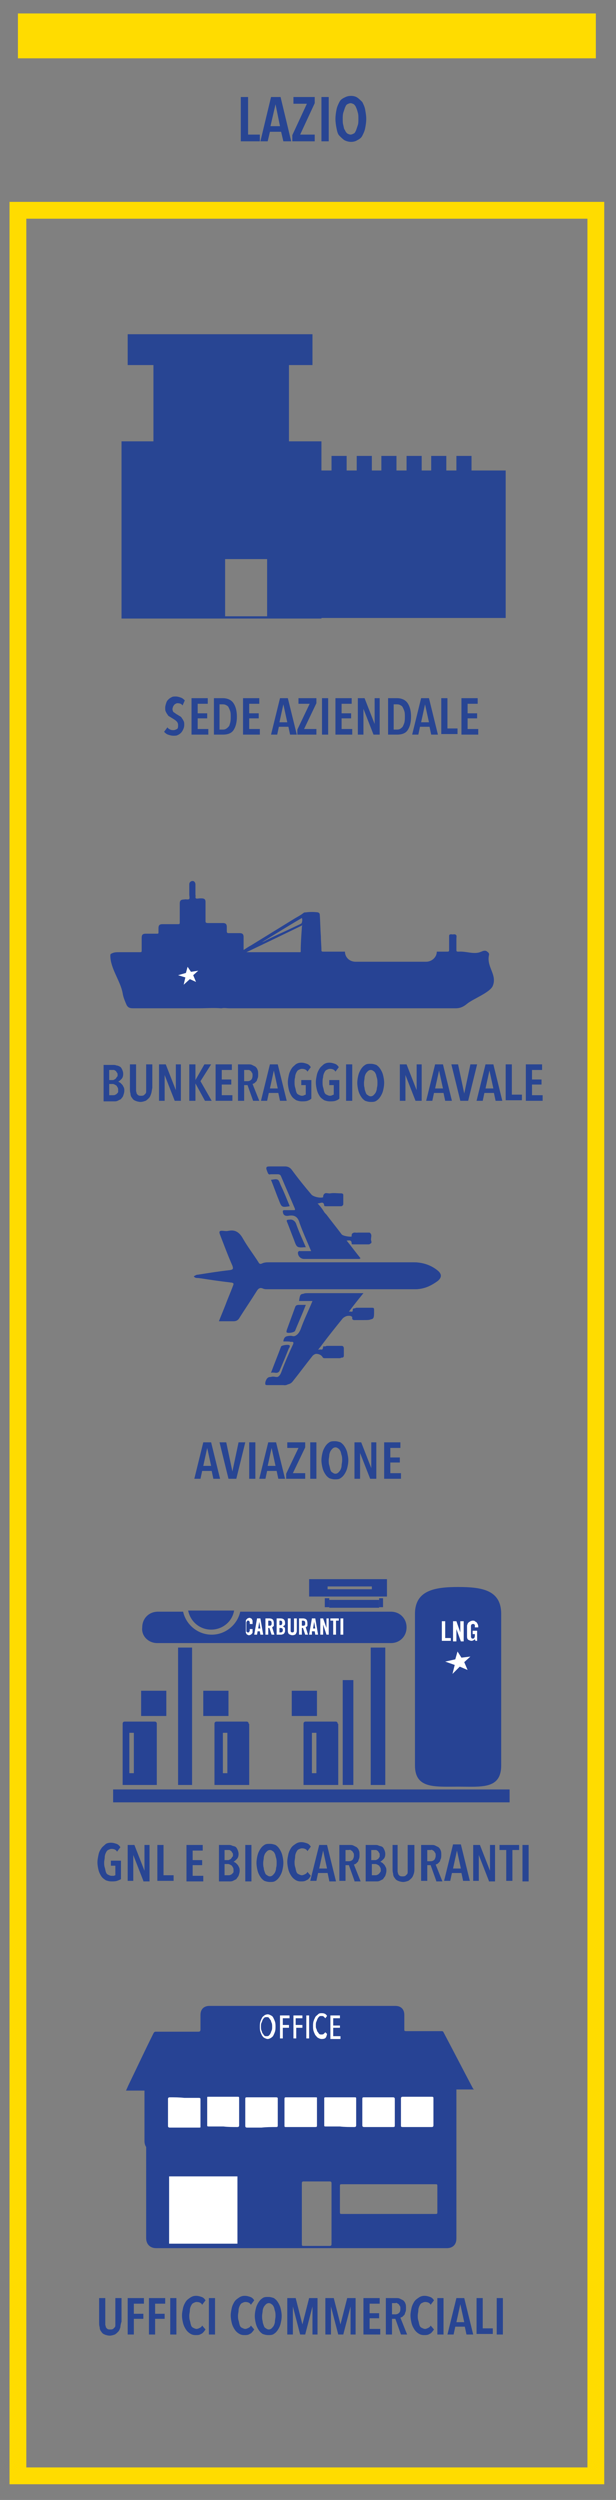 <?xml version="1.0" encoding="utf-8"?>
<!-- Generator: Adobe Illustrator 23.0.4, SVG Export Plug-In . SVG Version: 6.00 Build 0)  -->
<svg version="1.1" id="Livello_1" xmlns="http://www.w3.org/2000/svg" xmlns:xlink="http://www.w3.org/1999/xlink" x="0px" y="0px"
	 viewBox="0 0 110 445.8" style="enable-background:new 0 0 110 445.8;" xml:space="preserve">
<rect x="0" y="0" width="110" height="445.8" fill="#808080" stroke="none"/>
<style type="text/css">
	.st0{fill:none;stroke:#FFDC00;stroke-width:3;stroke-miterlimit:10;}
	.st1{fill:#FFDC00;}
	.st2{fill:#284593;}
	.st3{fill:#274394;}
	.st4{fill:#FFFFFF;}
</style>
<g>
	<rect x="3.2" y="37.5" class="st0" width="103.2" height="404"/>
	<rect x="3.2" y="2.4" class="st1" width="103.2" height="8"/>
	<g>
		<g>
			<path class="st2" d="M43,25.2v-7.9h1.3V24h2.1v1.2H43z"/>
			<path class="st2" d="M50.6,25.2l-0.4-1.7h-2l-0.4,1.7h-1.3l1.9-7.9h1.7l1.9,7.9H50.6z M49.2,18.6L49.2,18.6l-0.9,3.9H50
				L49.2,18.6z"/>
			<path class="st2" d="M52.2,25.2v-1.1l2.6-5.6h-2.4v-1.2h3.8v1.1L53.6,24h2.6v1.2H52.2z"/>
			<path class="st2" d="M57.4,25.2v-7.9h1.3v7.9H57.4z"/>
			<path class="st2" d="M65.4,21.2c0,0.6-0.1,1.2-0.2,1.7c-0.1,0.5-0.3,0.9-0.5,1.3s-0.5,0.6-0.9,0.8c-0.3,0.2-0.7,0.3-1.1,0.3
				c-0.4,0-0.8-0.1-1.2-0.3c-0.3-0.2-0.6-0.5-0.9-0.8s-0.4-0.8-0.5-1.3c-0.1-0.5-0.2-1.1-0.2-1.7c0-0.6,0.1-1.2,0.2-1.7
				c0.1-0.5,0.3-0.9,0.5-1.3c0.2-0.4,0.5-0.6,0.9-0.8s0.7-0.3,1.2-0.3c0.4,0,0.8,0.1,1.1,0.3s0.6,0.5,0.9,0.8
				c0.2,0.4,0.4,0.8,0.5,1.3C65.3,20.1,65.4,20.6,65.4,21.2z M64,21.2c0-0.4,0-0.8-0.1-1.1c-0.1-0.4-0.2-0.7-0.3-0.9
				c-0.1-0.3-0.3-0.5-0.4-0.6c-0.2-0.1-0.4-0.2-0.6-0.2c-0.2,0-0.4,0.1-0.6,0.2c-0.2,0.1-0.3,0.4-0.4,0.6c-0.1,0.3-0.2,0.6-0.3,0.9
				c-0.1,0.4-0.1,0.7-0.1,1.1s0,0.8,0.1,1.1c0.1,0.4,0.1,0.7,0.3,0.9c0.1,0.3,0.3,0.5,0.4,0.6c0.2,0.1,0.4,0.2,0.6,0.2
				s0.4-0.1,0.6-0.2c0.2-0.1,0.3-0.4,0.4-0.6c0.1-0.3,0.2-0.6,0.3-0.9C64,22,64,21.6,64,21.2z"/>
		</g>
	</g>
	<g>
		<g>
			<path class="st2" d="M38.1,263.7l-0.3-1.4h-1.7l-0.3,1.4h-1.1l1.6-6.5h1.4l1.6,6.5H38.1z M37,258.2L37,258.2l-0.7,3.2h1.4
				L37,258.2z"/>
			<path class="st2" d="M42.2,263.7h-1.4l-1.6-6.5h1.2l1.1,5.2h0l1.1-5.2h1.2L42.2,263.7z"/>
			<path class="st2" d="M44.5,263.7v-6.5h1.1v6.5H44.5z"/>
			<path class="st2" d="M49.7,263.7l-0.3-1.4h-1.7l-0.3,1.4h-1.1l1.6-6.5h1.4l1.6,6.5H49.7z M48.5,258.2L48.5,258.2l-0.7,3.2h1.4
				L48.5,258.2z"/>
			<path class="st2" d="M51.1,263.7v-0.9l2.2-4.6h-2v-1h3.2v0.9l-2.2,4.6h2.2v1H51.1z"/>
			<path class="st2" d="M55.4,263.7v-6.5h1.1v6.5H55.4z"/>
			<path class="st2" d="M62.2,260.4c0,0.5-0.1,1-0.2,1.4c-0.1,0.4-0.3,0.8-0.5,1.1c-0.2,0.3-0.4,0.5-0.7,0.7c-0.3,0.2-0.6,0.2-1,0.2
				c-0.4,0-0.7-0.1-1-0.2c-0.3-0.2-0.5-0.4-0.7-0.7c-0.2-0.3-0.4-0.7-0.5-1.1c-0.1-0.4-0.2-0.9-0.2-1.4c0-0.5,0.1-1,0.2-1.4
				c0.1-0.4,0.3-0.8,0.5-1.1c0.2-0.3,0.4-0.5,0.7-0.7s0.6-0.2,1-0.2c0.4,0,0.7,0.1,1,0.2c0.3,0.2,0.5,0.4,0.7,0.7
				c0.2,0.3,0.4,0.7,0.5,1.1C62.1,259.5,62.2,259.9,62.2,260.4z M61.1,260.4c0-0.3,0-0.6-0.1-0.9s-0.1-0.5-0.2-0.7
				c-0.1-0.2-0.2-0.4-0.4-0.5c-0.1-0.1-0.3-0.2-0.5-0.2c-0.2,0-0.4,0.1-0.5,0.2c-0.1,0.1-0.3,0.3-0.4,0.5s-0.2,0.5-0.2,0.7
				s-0.1,0.6-0.1,0.9c0,0.3,0,0.6,0.1,0.9s0.1,0.5,0.2,0.8s0.2,0.4,0.4,0.5c0.1,0.1,0.3,0.2,0.5,0.2c0.2,0,0.4-0.1,0.5-0.2
				c0.1-0.1,0.3-0.3,0.4-0.5s0.2-0.5,0.2-0.8C61,261.1,61.1,260.8,61.1,260.4z"/>
			<path class="st2" d="M66.1,263.7l-1.8-4.6h0l0,4.6h-1v-6.5h1.2l1.8,4.6h0l0-4.6h0.9v6.5H66.1z"/>
			<path class="st2" d="M68.6,263.7v-6.5h2.9v1h-1.8v1.7h1.7v0.9h-1.7v1.9h1.9v1H68.6z"/>
		</g>
	</g>
	<g id="zhlSQE_7_">
		<g>
			<path class="st3" d="M39.1,235.6c1,0,1.8,0,2.7,0c0.4,0,0.7-0.2,0.9-0.5c1-1.6,2.1-3.2,3.1-4.8c0.3-0.5,0.6-0.8,1.3-0.5
				c0.2,0.1,0.6,0.1,0.9,0.1c8.7,0,17.4,0,26.1,0c1.5,0,2.9-0.6,4.1-1.5c0.7-0.6,0.7-1.2,0-1.8c-1.2-1-2.7-1.5-4.3-1.5
				c-8.5,0-17.1,0-25.6,0c-0.5,0-1,0-1.4,0.2c-0.4,0.2-0.6,0.1-0.8-0.3c-0.9-1.4-1.9-2.7-2.7-4.1c-0.6-1.1-1.4-1.7-2.6-1.4
				c-0.3,0.1-0.6,0-0.9,0c-0.7-0.1-0.7,0.2-0.5,0.7c0.8,1.8,1.4,3.7,2.2,5.5c0.2,0.6,0.1,0.7-0.5,0.8c-1.9,0.2-3.8,0.5-5.6,0.8
				c-0.3,0-0.5,0-0.8,0.3c0.3,0.2,0.5,0.2,0.8,0.3c1.9,0.3,3.9,0.6,5.8,0.8c0.5,0.1,0.5,0.2,0.4,0.6c-0.5,1.1-0.9,2.2-1.3,3.3
				C39.9,233.6,39.5,234.6,39.1,235.6z M56.7,214.6c0.5,0,1.1-0.5,1.2,0.4c0,0.1,0.2,0.1,0.4,0.1c0.8,0,1.7,0,2.5,0
				c0.2,0,0.4,0,0.4-0.3c0-0.5,0-1,0-1.6c0-0.3-0.3-0.3-0.5-0.3c-0.6,0-1.2,0-1.8,0c-0.4,0-1.2-0.4-1.2,0.6c0,0-0.1,0.1-0.1,0.1
				c-0.5,0.2-1.8-0.1-2.1-0.5c-1.2-1.5-2.3-3-3.5-4.4c-0.3-0.4-0.7-0.6-1.2-0.6c-0.8,0-1.6,0-2.3,0c-1.1,0-1.1,0-0.7,1
				c0.1,0.3,0.3,0.4,0.5,0.3c0.4,0,0.8,0,1.3,0c0.3,0,0.5,0.1,0.6,0.4c0.8,1.9,1.6,3.7,2.4,5.6c0.2,0.4,0,0.5-0.3,0.5
				c-0.6,0-1.2,0-1.8,0c0,0.7,0.3,1,1,0.9c1.1-0.2,1.7,0.2,2,1.3c0.6,1.7,1.4,3.4,2.1,5.1c-0.7,0-1.4,0-2.1,0
				c-0.1,0-0.3-0.1-0.3,0.2c0,0.6,0.5,1.1,1.1,1.1c3.1,0,6.2,0,9.3,0c0.2,0,0.4,0,0.7,0c-0.9-1.1-1.7-2.2-2.6-3.3
				c0.5,0.1,1.1-0.3,1.1,0.6c0,0.1,0.2,0.1,0.3,0.1c0.9,0,1.8,0,2.7,0c0.4,0,0.4-0.3,0.4-0.5c-0.1-0.5,0.3-1.1-0.3-1.5
				c-0.1-0.1-0.2,0-0.3,0c-0.6,0-1.2,0-1.8,0c-0.4,0-1.1-0.3-1,0.6c0,0-0.1,0.1-0.1,0.1c-0.3,0.2-1.6-0.1-1.8-0.4
				c-0.9-1.2-1.8-2.3-2.7-3.5C57.8,215.9,57.3,215.2,56.7,214.6z M50.6,239.2c0.6,0,1.2,0,1.7,0c0.5,0,0.6,0.1,0.4,0.5
				c-0.7,1.6-1.4,3.1-2,4.7c-0.3,0.9-0.8,1.3-1.7,1.1c-0.7-0.1-1,0.2-1.2,0.8c-0.2,0.5,0,0.6,0.5,0.6c0.9,0,1.8,0,2.7,0
				c0.6,0,1-0.2,1.3-0.6c1.2-1.5,2.3-3,3.5-4.5c0.5-0.6,1.7-0.6,2.2,0.1c0.1,0.2,0.2,0.2,0.4,0.2c0.9,0,1.7,0,2.6,0
				c0.3,0,0.4-0.1,0.4-0.4c0-0.4,0-0.8,0-1.2c0-0.3-0.1-0.5-0.4-0.5c-0.8,0-1.7,0-2.5,0c-0.1,0-0.3,0-0.4,0.1
				c-0.1,0.9-0.7,0.4-1.3,0.6c0.3-0.4,0.5-0.6,0.7-0.9c1.2-1.6,2.4-3.1,3.7-4.7c0.4-0.4,1.3-0.7,1.9-0.5c0.1,0,0.2,0.1,0.2,0.2
				c-0.1,0.6,0.3,0.5,0.7,0.5c0.4,0,0.8,0,1.3,0c1.5,0,1.5,0,1.5-1.6c0,0,0,0,0-0.1c0-0.4-0.1-0.4-0.5-0.4c-0.8,0-1.6,0-2.5,0
				c-0.2,0-0.4,0-0.4,0.2c0,0.8-0.6,0.4-1.1,0.5c0.9-1.2,1.7-2.2,2.6-3.3c-3.3,0-6.5,0-9.7,0c-1.2,0-1.2,0-1.4,1.3
				c0.8,0,1.5,0,2.4,0c-0.7,1.7-1.5,3.4-2.1,5c-0.4,1.1-0.9,1.6-2.1,1.3C51,238.2,50.7,238.5,50.6,239.2z M54.6,222.4
				c-0.6-1.4-1.2-2.7-1.7-4.1c-0.2-0.6-0.6-0.8-1.2-0.8c-0.4,0-0.5,0.1-0.3,0.5c0.4,1,0.8,2,1.2,3.1C53,222.5,53,222.5,54.6,222.4z
				 M54.6,232.7c-0.5,0-0.8,0-1.2,0c-0.3,0-0.5,0.1-0.6,0.4c-0.5,1.4-1,2.7-1.5,4.1c0,0.1-0.1,0.3,0,0.4c0.2,0.2,1.3,0,1.4-0.3
				C53.3,235.8,54,234.3,54.6,232.7z M51.7,215.1c0-0.1,0-0.1,0-0.1c-0.5-1.2-1-2.5-1.6-3.7c-0.4-1.1-0.4-1.1-1.7-0.9
				c0.5,1.2,0.9,2.4,1.4,3.6C50.3,215.3,50.3,215.3,51.7,215.1z M48.4,244.8c0.5-0.2,1.1,0.3,1.5-0.4c0.6-1.3,1.2-2.7,1.7-4.1
				c0.1-0.1,0.2-0.2,0.1-0.4c-0.2-0.2-1.4,0-1.5,0.2C49.6,241.7,49,243.2,48.4,244.8z"/>
			<path class="st3" d="M39.1,235.6c0.4-1,0.8-2,1.2-3c0.4-1.1,0.9-2.2,1.3-3.3c0.2-0.4,0.1-0.6-0.4-0.6c-1.9-0.3-3.9-0.6-5.8-0.8
				c-0.3,0-0.6,0-0.8-0.3c0.3-0.2,0.5-0.2,0.8-0.3c1.9-0.3,3.8-0.6,5.6-0.8c0.6-0.1,0.7-0.2,0.5-0.8c-0.8-1.8-1.5-3.7-2.2-5.5
				c-0.2-0.5-0.2-0.8,0.5-0.7c0.3,0,0.6,0.1,0.9,0c1.3-0.2,2,0.3,2.6,1.4c0.8,1.4,1.8,2.7,2.7,4.1c0.2,0.3,0.4,0.5,0.8,0.3
				c0.4-0.2,0.9-0.2,1.4-0.2c8.5,0,17.1,0,25.6,0c1.6,0,3,0.5,4.3,1.5c0.7,0.6,0.7,1.2,0,1.8c-1.2,1-2.5,1.5-4.1,1.5
				c-8.7,0-17.4,0-26.1,0c-0.3,0-0.7,0-0.9-0.1c-0.7-0.3-0.9,0-1.3,0.5c-1,1.6-2.1,3.2-3.1,4.8c-0.2,0.3-0.5,0.5-0.9,0.5
				C41,235.6,40.1,235.6,39.1,235.6z"/>
			<path class="st3" d="M56.7,214.6c0.5,0.7,1,1.4,1.6,2c0.9,1.2,1.8,2.3,2.7,3.5c0.2,0.3,1.5,0.5,1.8,0.4c0,0,0.1-0.1,0.1-0.1
				c0-0.9,0.6-0.5,1-0.6c0.6,0,1.2,0,1.8,0c0.1,0,0.3,0,0.3,0c0.6,0.4,0.1,1,0.3,1.5c0.1,0.3,0,0.5-0.4,0.5c-0.9,0-1.8,0-2.7,0
				c-0.1,0-0.3,0-0.3-0.1c0-0.8-0.6-0.5-1.1-0.6c0.9,1.1,1.7,2.2,2.6,3.3c-0.3,0-0.5,0-0.7,0c-3.1,0-6.2,0-9.3,0
				c-0.6,0-1.1-0.5-1.1-1.1c0-0.3,0.2-0.2,0.3-0.2c0.7,0,1.3,0,2.1,0c-0.7-1.7-1.5-3.4-2.1-5.1c-0.4-1.1-0.9-1.5-2-1.3
				c-0.6,0.1-1-0.1-1-0.9c0.6,0,1.2,0,1.8,0c0.4,0,0.5,0,0.3-0.5c-0.8-1.8-1.6-3.7-2.4-5.6c-0.1-0.3-0.3-0.4-0.6-0.4
				c-0.4,0-0.8,0-1.3,0c-0.3,0-0.4-0.1-0.5-0.3c-0.5-1-0.5-1,0.7-1c0.8,0,1.6,0,2.3,0c0.5,0,0.9,0.2,1.2,0.6c1.1,1.5,2.3,3,3.5,4.4
				c0.3,0.4,1.6,0.7,2.1,0.5c0,0,0.1-0.1,0.1-0.1c0-1,0.7-0.5,1.2-0.6c0.6-0.1,1.2,0,1.8,0c0.2,0,0.5,0,0.5,0.3c0,0.5,0,1,0,1.6
				c0,0.3-0.2,0.3-0.4,0.3c-0.8,0-1.7,0-2.5,0c-0.1,0-0.4,0-0.4-0.1C57.8,214.1,57.2,214.6,56.7,214.6z"/>
			<path class="st3" d="M50.6,239.2c0.1-0.7,0.4-1,1-0.9c1.1,0.2,1.7-0.3,2.1-1.3c0.6-1.7,1.4-3.3,2.1-5c-0.8,0-1.6,0-2.4,0
				c0.2-1.3,0.2-1.3,1.4-1.3c3.2,0,6.3,0,9.7,0c-0.9,1.1-1.7,2.1-2.6,3.3c0.5-0.1,1.1,0.3,1.1-0.5c0-0.2,0.3-0.2,0.4-0.2
				c0.8,0,1.6,0,2.5,0c0.3,0,0.5,0.1,0.5,0.4c0,0,0,0,0,0.1c0.1,1.6,0.1,1.6-1.5,1.6c-0.4,0-0.8,0-1.3,0c-0.3,0-0.8,0.1-0.7-0.5
				c0-0.1-0.1-0.1-0.2-0.2c-0.5-0.2-1.5,0.1-1.9,0.5c-1.2,1.6-2.4,3.1-3.7,4.7c-0.2,0.2-0.4,0.5-0.7,0.9c0.6-0.2,1.2,0.3,1.3-0.6
				c0-0.2,0.2-0.1,0.4-0.1c0.8,0,1.7,0,2.5,0c0.3,0,0.5,0.1,0.4,0.5c0,0.4,0,0.8,0,1.2c0,0.3-0.1,0.4-0.4,0.4c-0.9,0-1.7,0-2.6,0
				c-0.1,0-0.3,0-0.4-0.2c-0.4-0.7-1.7-0.8-2.2-0.1c-1.2,1.5-2.4,3-3.5,4.5c-0.3,0.4-0.7,0.7-1.3,0.6c-0.9,0-1.8,0-2.7,0
				c-0.5,0-0.6,0-0.5-0.6c0.2-0.6,0.5-1,1.2-0.8c1,0.2,1.4-0.2,1.7-1.1c0.6-1.6,1.3-3.2,2-4.7c0.2-0.4,0.1-0.6-0.4-0.5
				C51.8,239.2,51.2,239.2,50.6,239.2z"/>
			<path class="st3" d="M54.6,222.4c-1.6,0.1-1.6,0.1-2.1-1.3c-0.4-1-0.8-2.1-1.2-3.1c-0.2-0.4-0.1-0.5,0.3-0.5
				c0.6-0.1,1,0.1,1.2,0.8C53.4,219.7,54,221,54.6,222.4z"/>
			<path class="st3" d="M54.6,232.7c-0.7,1.6-1.3,3.1-2,4.6c-0.1,0.2-1.2,0.5-1.4,0.3c-0.1-0.1,0-0.3,0-0.4c0.5-1.4,1-2.7,1.5-4.1
				c0.1-0.3,0.3-0.4,0.6-0.4C53.8,232.7,54.2,232.7,54.6,232.7z"/>
			<path class="st3" d="M51.7,215.1c-1.4,0.2-1.4,0.2-1.9-1.1c-0.5-1.2-0.9-2.4-1.4-3.6c1.2-0.2,1.2-0.2,1.7,0.9
				c0.5,1.2,1,2.5,1.6,3.7C51.7,215,51.7,215,51.7,215.1z"/>
			<path class="st3" d="M48.4,244.8c0.6-1.6,1.2-3.1,1.8-4.6c0.1-0.2,1.3-0.4,1.5-0.2c0.1,0.1,0,0.3-0.1,0.4
				c-0.6,1.4-1.1,2.7-1.7,4.1C49.5,245.1,48.9,244.6,48.4,244.8z"/>
		</g>
	</g>
	<g>
		<g>
			<g>
				<rect x="58.8" y="285.3" class="st3" width="8.9" height="1.4"/>
				<rect x="61.2" y="299.6" class="st3" width="1.9" height="18.7"/>
				<path class="st3" d="M69.1,281.6H55.2v3.1h13.9L69.1,281.6z M66.4,283.4h-7.9v-0.5h7.9V283.4z"/>
				<polygon class="st3" points="58.8,286.6 58.8,285.3 58.8,285 58,285 58,285.3 58,286.6 				"/>
				<polygon class="st3" points="67.7,285 67.7,285.3 67.7,286.6 68.4,286.6 68.4,285.3 68.4,285 				"/>
				<polygon class="st3" points="34.3,293.8 31.8,293.8 31.8,299.2 31.8,304.9 31.8,305.3 31.8,318.3 34.3,318.3 				"/>
				<rect x="66.2" y="293.8" class="st3" width="2.6" height="24.5"/>
				<path class="st3" d="M44.4,307.4c0-0.1,0-0.2-0.1-0.3c-0.1-0.1-0.2-0.1-0.3-0.1h-5.3c-0.1,0-0.2,0-0.3,0.1
					c-0.1,0.1-0.1,0.2-0.1,0.3l0,10.9h6.2V307.4z M40.6,316.2h-0.8V309h0.8V316.2z"/>
				<polygon class="st3" points="91,319.1 89,319.1 77.2,319.1 73.3,319.1 61.1,319.1 49.5,319.1 40.5,319.1 38.1,319.1 32,319.1 
					30.3,319.1 21.2,319.1 20.2,319.1 20.2,321.4 91,321.4 				"/>
				<path class="st3" d="M28,307.4c0-0.1,0-0.2-0.1-0.3c-0.1-0.1-0.2-0.1-0.3-0.1h-5.3c-0.1,0-0.2,0-0.3,0.1
					c-0.1,0.1-0.1,0.2-0.1,0.3v10.9H28V307.4z M23.9,316.2h-0.8V309h0.8V316.2z"/>
				<rect x="36.3" y="301.5" class="st3" width="4.5" height="4.5"/>
				<path class="st3" d="M60.3,307.4c0-0.1,0-0.2-0.1-0.3c-0.1-0.1-0.2-0.1-0.3-0.1h-5.3c-0.1,0-0.2,0-0.3,0.1
					c-0.1,0.1-0.1,0.2-0.1,0.3l0,10.9h6.2V307.4z M56.5,316.2h-0.8V309h0.8V316.2z"/>
				<rect x="52.1" y="301.5" class="st3" width="4.5" height="4.5"/>
				<rect x="25.2" y="301.5" class="st3" width="4.5" height="4.5"/>
				<path class="st3" d="M26.1,292.2c0.5,0.5,1.2,0.8,2,0.8h41.7c0.8,0,1.5-0.3,2-0.8c0.5-0.5,0.8-1.2,0.8-2c0-0.8-0.3-1.5-0.8-2
					c-0.5-0.5-1.2-0.8-2-0.8H42.9c-0.5,2.3-2.6,4.1-5.1,4.1c-2.5,0-4.6-1.8-5.1-4.1h-4.5c-0.8,0-1.5,0.3-2,0.8
					c-0.5,0.5-0.8,1.2-0.8,2C25.3,291,25.6,291.7,26.1,292.2z"/>
			</g>
			<path class="st3" d="M81.8,318.6L81.8,318.6c-4.2,0-7.7,0.4-7.7-3.8v-27c0-4.2,3.5-4.8,7.7-4.8l0,0c4.2,0,7.7,0.5,7.7,4.8v27
				C89.5,319.1,86,318.6,81.8,318.6z"/>
			<polygon class="st4" points="81.7,294.5 82.4,295.6 84,295.4 82.9,296.4 83.5,297.8 82.1,297.2 80.8,298.5 81.2,296.9 
				79.5,296.3 81.3,295.9 			"/>
			<g>
				<path class="st4" d="M78.9,292.7v-3.6h0.6v3h1v0.5H78.9z"/>
				<path class="st4" d="M80.9,292.7v-3.6h0.6l0.7,2h0v-2h0.6v3.6h-0.5l-0.8-2.2h0v2.2H80.9z"/>
				<path class="st4" d="M84.2,290.8h1v1.8h-0.3l-0.1-0.3c-0.1,0.1-0.2,0.2-0.3,0.2c-0.1,0.1-0.2,0.1-0.3,0.1
					c-0.2,0-0.4-0.1-0.6-0.2c-0.2-0.2-0.2-0.4-0.2-0.7V290c0-0.1,0-0.2,0.1-0.4c0-0.1,0.1-0.2,0.2-0.3c0.1-0.1,0.2-0.1,0.3-0.2
					c0.1,0,0.2-0.1,0.4-0.1c0.2,0,0.3,0,0.4,0.1c0.1,0.1,0.2,0.1,0.3,0.2c0.1,0.1,0.1,0.2,0.2,0.3c0,0.1,0.1,0.2,0.1,0.4v0.2h-0.6
					c0-0.1,0-0.2,0-0.3c0-0.1,0-0.2-0.1-0.2c0-0.1-0.1-0.1-0.1-0.1c0,0-0.1,0-0.2,0c-0.1,0-0.1,0-0.2,0.1c-0.1,0.1-0.1,0.2-0.1,0.3
					v1.8c0,0.1,0,0.2,0.1,0.3c0,0.1,0.1,0.1,0.2,0.1c0.1,0,0.2,0,0.3-0.1c0-0.1,0.1-0.2,0.1-0.4v-0.3h-0.4V290.8z"/>
			</g>
			<g>
				<path class="st4" d="M44.6,289.6v-0.2c0-0.1,0-0.2-0.1-0.3c0-0.1-0.1-0.1-0.2-0.1c-0.1,0-0.2,0-0.2,0.1c0,0.1-0.1,0.1-0.1,0.2
					v1.5c0,0.1,0,0.2,0.1,0.2c0,0.1,0.1,0.1,0.2,0.1c0.1,0,0.2,0,0.2-0.1c0-0.1,0.1-0.1,0.1-0.2v-0.3h0.5v0.3c0,0.1,0,0.2,0,0.3
					c0,0.1-0.1,0.2-0.1,0.2c-0.1,0.1-0.1,0.1-0.2,0.2c-0.1,0-0.2,0.1-0.3,0.1c-0.1,0-0.2,0-0.3-0.1c-0.1,0-0.2-0.1-0.2-0.2
					c-0.1-0.1-0.1-0.1-0.1-0.2c0-0.1,0-0.2,0-0.3v-1.5c0-0.1,0-0.2,0-0.3c0-0.1,0.1-0.2,0.1-0.2c0.1-0.1,0.1-0.1,0.2-0.2
					c0.1,0,0.2-0.1,0.3-0.1c0.1,0,0.2,0,0.3,0.1c0.1,0,0.2,0.1,0.2,0.2c0.1,0.1,0.1,0.2,0.1,0.3c0,0.1,0,0.2,0,0.3v0.2H44.6z"/>
				<path class="st4" d="M45.9,291.5h-0.5l0.5-2.9h0.6l0.5,2.9h-0.5l-0.1-0.6H46L45.9,291.5z M46.1,290.4h0.4l-0.2-1.2h0L46.1,290.4
					z"/>
				<path class="st4" d="M47.9,291.5h-0.5v-2.9h0.7c0.3,0,0.5,0.1,0.6,0.2c0.1,0.1,0.2,0.3,0.2,0.7c0,0.1,0,0.2,0,0.3
					c0,0.1,0,0.2-0.1,0.2c0,0.1-0.1,0.1-0.1,0.1c0,0-0.1,0.1-0.1,0.1l0.4,1.3h-0.5l-0.4-1.2c0,0-0.1,0-0.1,0c0,0-0.1,0-0.1,0V291.5z
					 M47.9,289.9h0.2c0.1,0,0.1,0,0.2,0c0,0,0.1,0,0.1-0.1c0,0,0.1-0.1,0.1-0.1c0-0.1,0-0.1,0-0.2c0-0.2,0-0.3-0.1-0.4
					c-0.1-0.1-0.2-0.1-0.3-0.1h-0.2V289.9z"/>
				<path class="st4" d="M49.4,288.6h0.7c0.3,0,0.5,0.1,0.6,0.2c0.1,0.1,0.2,0.3,0.2,0.6c0,0.1,0,0.1,0,0.2c0,0.1,0,0.1-0.1,0.2
					c0,0.1-0.1,0.1-0.1,0.1c0,0-0.1,0.1-0.2,0.1c0.1,0.1,0.2,0.1,0.3,0.2c0.1,0.1,0.1,0.3,0.1,0.4c0,0.1,0,0.2,0,0.3
					c0,0.1-0.1,0.2-0.1,0.3c-0.1,0.1-0.1,0.1-0.2,0.2c-0.1,0-0.2,0.1-0.4,0.1h-0.8V288.6z M49.9,289.8h0.2c0.1,0,0.2,0,0.2-0.1
					c0.1-0.1,0.1-0.2,0.1-0.3c0-0.3-0.1-0.4-0.3-0.4h-0.2V289.8z M49.9,291.1h0.2c0.1,0,0.2,0,0.3-0.1c0.1-0.1,0.1-0.2,0.1-0.3
					c0-0.1,0-0.3-0.1-0.3c-0.1-0.1-0.2-0.1-0.3-0.1h-0.2V291.1z"/>
				<path class="st4" d="M51.4,288.6h0.5v2.2c0,0.2,0.1,0.3,0.3,0.3c0.2,0,0.3-0.1,0.3-0.3v-2.2h0.5v2.2c0,0.3-0.1,0.4-0.2,0.6
					c-0.1,0.1-0.3,0.2-0.6,0.2c-0.2,0-0.4-0.1-0.6-0.2c-0.1-0.1-0.2-0.3-0.2-0.6V288.6z"/>
				<path class="st4" d="M53.9,291.5h-0.5v-2.9h0.7c0.3,0,0.5,0.1,0.6,0.2c0.1,0.1,0.2,0.3,0.2,0.7c0,0.1,0,0.2,0,0.3
					c0,0.1,0,0.2-0.1,0.2c0,0.1-0.1,0.1-0.1,0.1c0,0-0.1,0.1-0.1,0.1l0.4,1.3h-0.5l-0.4-1.2c0,0-0.1,0-0.1,0c0,0-0.1,0-0.1,0V291.5z
					 M53.9,289.9h0.2c0.1,0,0.1,0,0.2,0c0,0,0.1,0,0.1-0.1c0,0,0.1-0.1,0.1-0.1c0-0.1,0-0.1,0-0.2c0-0.2,0-0.3-0.1-0.4
					c-0.1-0.1-0.2-0.1-0.3-0.1h-0.2V289.9z"/>
				<path class="st4" d="M55.7,291.5h-0.5l0.5-2.9h0.6l0.5,2.9h-0.5l-0.1-0.6h-0.5L55.7,291.5z M55.9,290.4h0.4l-0.2-1.2h0
					L55.9,290.4z"/>
				<path class="st4" d="M57.2,291.5v-2.9h0.5l0.6,1.7h0v-1.7h0.4v2.9h-0.4l-0.6-1.8h0v1.8H57.2z"/>
				<path class="st4" d="M59.5,289H59v-0.4h1.5v0.4H60v2.5h-0.5V289z"/>
				<path class="st4" d="M60.8,291.5v-2.9h0.5v2.9H60.8z"/>
			</g>
		</g>
		<path class="st3" d="M33.6,287.2c0.4,2,2.1,3.4,4.1,3.4c2.1,0,3.8-1.5,4.1-3.4H33.6z"/>
	</g>
	<g>
		<g>
			<path class="st2" d="M20.9,335.4c-0.3,0.1-0.6,0.1-1,0.1c-0.4,0-0.7-0.1-1-0.2c-0.3-0.2-0.6-0.4-0.8-0.7s-0.4-0.7-0.5-1.1
				c-0.1-0.4-0.2-0.9-0.2-1.4c0-0.5,0.1-0.9,0.2-1.4s0.3-0.8,0.5-1.1s0.5-0.5,0.7-0.7s0.6-0.3,1-0.3c0.4,0,0.7,0.1,1,0.2
				c0.3,0.1,0.5,0.3,0.7,0.6l-0.6,0.8c-0.2-0.4-0.6-0.5-1-0.5c-0.2,0-0.4,0.1-0.6,0.2c-0.2,0.1-0.3,0.3-0.4,0.5s-0.2,0.5-0.2,0.8
				s-0.1,0.6-0.1,0.9c0,0.3,0,0.6,0.1,0.9c0.1,0.3,0.1,0.5,0.2,0.8s0.2,0.4,0.4,0.5c0.2,0.1,0.4,0.2,0.6,0.2c0.1,0,0.3,0,0.4,0
				c0.1,0,0.2-0.1,0.3-0.1v-1.7h-0.8v-0.9h1.8v3.3C21.4,335.2,21.2,335.3,20.9,335.4z"/>
			<path class="st2" d="M25.6,335.4l-1.8-4.6h0l0,4.6h-1V329H24l1.8,4.6h0l0-4.6h0.9v6.5H25.6z"/>
			<path class="st2" d="M28.1,335.4V329h1.1v5.4H31v1H28.1z"/>
			<path class="st2" d="M33.3,335.4V329h2.9v1h-1.8v1.7h1.7v0.9h-1.7v1.9h1.9v1H33.3z"/>
			<path class="st2" d="M42.8,333.6c0,0.3-0.1,0.6-0.2,0.9c-0.1,0.2-0.3,0.4-0.4,0.6c-0.2,0.1-0.4,0.2-0.6,0.3
				c-0.2,0.1-0.4,0.1-0.6,0.1h-1.9V329h1.7c0.2,0,0.4,0,0.6,0.1s0.4,0.1,0.6,0.2c0.2,0.1,0.3,0.3,0.4,0.5s0.2,0.5,0.2,0.8
				c0,0.4-0.1,0.7-0.3,0.9c-0.2,0.2-0.4,0.4-0.6,0.5v0c0.1,0,0.2,0.1,0.4,0.2c0.1,0.1,0.2,0.2,0.3,0.3c0.1,0.1,0.2,0.3,0.3,0.5
				C42.8,333.2,42.8,333.4,42.8,333.6z M41.6,330.8c0-0.2,0-0.3-0.1-0.4c-0.1-0.1-0.1-0.2-0.2-0.3c-0.1-0.1-0.2-0.1-0.3-0.2
				c-0.1,0-0.2,0-0.3,0h-0.6v1.8h0.6c0.1,0,0.2,0,0.3-0.1c0.1,0,0.2-0.1,0.3-0.2c0.1-0.1,0.1-0.2,0.2-0.3
				C41.6,331.1,41.6,330.9,41.6,330.8z M41.7,333.5c0-0.2,0-0.3-0.1-0.5c-0.1-0.1-0.1-0.2-0.2-0.3s-0.2-0.1-0.3-0.2
				c-0.1,0-0.2-0.1-0.3-0.1h-0.7v2h0.7c0.1,0,0.3,0,0.4-0.1c0.1,0,0.2-0.1,0.3-0.2s0.2-0.2,0.2-0.3
				C41.7,333.8,41.7,333.7,41.7,333.5z"/>
			<path class="st2" d="M43.8,335.4V329h1.1v6.5H43.8z"/>
			<path class="st2" d="M50.6,332.2c0,0.5-0.1,1-0.2,1.4s-0.3,0.8-0.5,1.1c-0.2,0.3-0.4,0.5-0.7,0.7c-0.3,0.2-0.6,0.2-1,0.2
				c-0.4,0-0.7-0.1-1-0.2c-0.3-0.2-0.5-0.4-0.7-0.7c-0.2-0.3-0.4-0.7-0.5-1.1c-0.1-0.4-0.2-0.9-0.2-1.4s0.1-1,0.2-1.4
				s0.3-0.8,0.5-1.1s0.4-0.5,0.7-0.7c0.3-0.2,0.6-0.2,1-0.2c0.4,0,0.7,0.1,1,0.2c0.3,0.2,0.5,0.4,0.7,0.7c0.2,0.3,0.4,0.7,0.5,1.1
				S50.6,331.7,50.6,332.2z M49.4,332.2c0-0.3,0-0.6-0.1-0.9s-0.1-0.5-0.2-0.7c-0.1-0.2-0.2-0.4-0.4-0.5c-0.1-0.1-0.3-0.2-0.5-0.2
				c-0.2,0-0.4,0.1-0.5,0.2c-0.1,0.1-0.3,0.3-0.4,0.5s-0.2,0.5-0.2,0.7s-0.1,0.6-0.1,0.9s0,0.6,0.1,0.9c0,0.3,0.1,0.5,0.2,0.8
				s0.2,0.4,0.4,0.5c0.1,0.1,0.3,0.2,0.5,0.2c0.2,0,0.4-0.1,0.5-0.2c0.1-0.1,0.3-0.3,0.4-0.5s0.2-0.5,0.2-0.8
				C49.4,332.8,49.4,332.5,49.4,332.2z"/>
			<path class="st2" d="M54.7,335.3c-0.3,0.2-0.6,0.2-1,0.2c-0.4,0-0.7-0.1-1-0.3c-0.3-0.2-0.5-0.4-0.7-0.7
				c-0.2-0.3-0.4-0.7-0.5-1.1c-0.1-0.4-0.2-0.9-0.2-1.4c0-0.5,0.1-0.9,0.2-1.4c0.1-0.4,0.3-0.8,0.5-1.1c0.2-0.3,0.5-0.5,0.8-0.7
				s0.6-0.3,1-0.3c0.4,0,0.7,0.1,1,0.2c0.3,0.1,0.5,0.3,0.7,0.6l-0.6,0.8c-0.2-0.4-0.6-0.5-1-0.5c-0.2,0-0.4,0.1-0.6,0.2
				c-0.2,0.1-0.3,0.3-0.4,0.5s-0.2,0.5-0.2,0.8s-0.1,0.6-0.1,0.9c0,0.3,0,0.6,0.1,0.9c0.1,0.3,0.1,0.5,0.2,0.8s0.2,0.4,0.4,0.5
				c0.2,0.1,0.4,0.2,0.6,0.2c0.2,0,0.4-0.1,0.6-0.2s0.3-0.2,0.4-0.4l0.6,0.7C55.2,335,55,335.2,54.7,335.3z"/>
			<path class="st2" d="M58.8,335.4l-0.3-1.4h-1.7l-0.3,1.4h-1.1L57,329h1.4l1.6,6.5H58.8z M57.7,330L57.7,330l-0.7,3.2h1.4
				L57.7,330z"/>
			<path class="st2" d="M63.3,335.4l-1-2.8h-0.6v2.8h-1.1V329h1.8c0.3,0,0.5,0,0.7,0.1c0.2,0.1,0.4,0.2,0.6,0.3
				c0.2,0.2,0.3,0.3,0.4,0.6c0.1,0.2,0.1,0.5,0.1,0.8c0,0.2,0,0.5-0.1,0.7c-0.1,0.2-0.1,0.4-0.2,0.5c-0.1,0.1-0.2,0.2-0.3,0.3
				c-0.1,0.1-0.2,0.1-0.4,0.2l1.2,3H63.3z M63.2,330.9c0-0.2,0-0.4-0.1-0.5s-0.1-0.2-0.2-0.3c-0.1-0.1-0.2-0.1-0.3-0.2s-0.2,0-0.3,0
				h-0.6v2h0.6c0.3,0,0.5-0.1,0.7-0.3C63.1,331.4,63.2,331.2,63.2,330.9z"/>
			<path class="st2" d="M69,333.6c0,0.3-0.1,0.6-0.2,0.9c-0.1,0.2-0.3,0.4-0.4,0.6c-0.2,0.1-0.4,0.2-0.6,0.3
				c-0.2,0.1-0.4,0.1-0.6,0.1h-1.9V329H67c0.2,0,0.4,0,0.6,0.1s0.4,0.1,0.6,0.2c0.2,0.1,0.3,0.3,0.4,0.5s0.2,0.5,0.2,0.8
				c0,0.4-0.1,0.7-0.3,0.9c-0.2,0.2-0.4,0.4-0.6,0.5v0c0.1,0,0.2,0.1,0.4,0.2c0.1,0.1,0.2,0.2,0.3,0.3c0.1,0.1,0.2,0.3,0.3,0.5
				C69,333.2,69,333.4,69,333.6z M67.8,330.8c0-0.2,0-0.3-0.1-0.4c-0.1-0.1-0.1-0.2-0.2-0.3c-0.1-0.1-0.2-0.1-0.3-0.2
				c-0.1,0-0.2,0-0.3,0h-0.6v1.8H67c0.1,0,0.2,0,0.3-0.1c0.1,0,0.2-0.1,0.3-0.2c0.1-0.1,0.1-0.2,0.2-0.3
				C67.8,331.1,67.8,330.9,67.8,330.8z M68,333.5c0-0.2,0-0.3-0.1-0.5c-0.1-0.1-0.1-0.2-0.2-0.3s-0.2-0.1-0.3-0.2
				c-0.1,0-0.2-0.1-0.3-0.1h-0.7v2H67c0.1,0,0.3,0,0.4-0.1c0.1,0,0.2-0.1,0.3-0.2s0.2-0.2,0.2-0.3C68,333.8,68,333.7,68,333.5z"/>
			<path class="st2" d="M73.9,334.1c-0.1,0.3-0.2,0.6-0.4,0.8c-0.2,0.2-0.4,0.4-0.6,0.5c-0.3,0.1-0.6,0.2-0.9,0.2s-0.7-0.1-0.9-0.2
				c-0.3-0.1-0.5-0.3-0.6-0.5c-0.2-0.2-0.3-0.5-0.3-0.8c-0.1-0.3-0.1-0.6-0.1-1V329H71v4.1c0,0.2,0,0.4,0,0.6s0.1,0.3,0.1,0.5
				c0.1,0.1,0.2,0.3,0.3,0.3c0.1,0.1,0.3,0.1,0.5,0.1s0.3,0,0.5-0.1c0.1-0.1,0.2-0.2,0.3-0.3s0.1-0.3,0.1-0.5s0-0.4,0-0.6V329H74
				v4.2C74,333.5,74,333.8,73.9,334.1z"/>
			<path class="st2" d="M77.9,335.4l-1-2.8h-0.6v2.8h-1.1V329h1.8c0.3,0,0.5,0,0.7,0.1c0.2,0.1,0.4,0.2,0.6,0.3
				c0.2,0.2,0.3,0.3,0.4,0.6c0.1,0.2,0.1,0.5,0.1,0.8c0,0.2,0,0.5-0.1,0.7c-0.1,0.2-0.1,0.4-0.2,0.5c-0.1,0.1-0.2,0.2-0.3,0.3
				c-0.1,0.1-0.2,0.1-0.4,0.2l1.2,3H77.9z M77.8,330.9c0-0.2,0-0.4-0.1-0.5s-0.1-0.2-0.2-0.3c-0.1-0.1-0.2-0.1-0.3-0.2s-0.2,0-0.3,0
				h-0.6v2h0.6c0.3,0,0.5-0.1,0.7-0.3C77.7,331.4,77.8,331.2,77.8,330.9z"/>
			<path class="st2" d="M82.7,335.4l-0.3-1.4h-1.7l-0.3,1.4h-1.1l1.6-6.5h1.4l1.6,6.5H82.7z M81.6,330L81.6,330l-0.7,3.2h1.4
				L81.6,330z"/>
			<path class="st2" d="M87.3,335.4l-1.8-4.6h0l0,4.6h-1V329h1.2l1.8,4.6h0l0-4.6h0.9v6.5H87.3z"/>
			<path class="st2" d="M91.5,329.9v5.5h-1.1v-5.5h-1.2V329h3.5v0.9H91.5z"/>
			<path class="st2" d="M93.3,335.4V329h1.1v6.5H93.3z"/>
		</g>
	</g>
	<g>
		<g>
			<path class="st2" d="M21.5,415c-0.1,0.3-0.2,0.6-0.4,0.8c-0.2,0.2-0.4,0.4-0.6,0.5c-0.3,0.1-0.6,0.2-0.9,0.2s-0.7-0.1-0.9-0.2
				c-0.3-0.1-0.5-0.3-0.6-0.5c-0.2-0.2-0.3-0.5-0.3-0.8c-0.1-0.3-0.1-0.6-0.1-1v-4.2h1.1v4.1c0,0.2,0,0.4,0,0.6s0.1,0.3,0.1,0.5
				c0.1,0.1,0.2,0.3,0.3,0.3c0.1,0.1,0.3,0.1,0.5,0.1s0.3,0,0.5-0.1c0.1-0.1,0.2-0.2,0.3-0.3s0.1-0.3,0.1-0.5s0-0.4,0-0.6v-4.1h1.1
				v4.2C21.6,414.3,21.5,414.7,21.5,415z"/>
			<path class="st2" d="M23.9,410.8v1.8h1.7v0.9h-1.7v2.8h-1.1v-6.5h2.9v1H23.9z"/>
			<path class="st2" d="M27.7,410.8v1.8h1.7v0.9h-1.7v2.8h-1.1v-6.5h2.9v1H27.7z"/>
			<path class="st2" d="M30.4,416.3v-6.5h1.1v6.5H30.4z"/>
			<path class="st2" d="M35.9,416.2c-0.3,0.2-0.6,0.2-1,0.2c-0.4,0-0.7-0.1-1-0.3c-0.3-0.2-0.5-0.4-0.7-0.7
				c-0.2-0.3-0.4-0.7-0.5-1.1c-0.1-0.4-0.2-0.9-0.2-1.4c0-0.5,0.1-0.9,0.2-1.4c0.1-0.4,0.3-0.8,0.5-1.1c0.2-0.3,0.5-0.5,0.8-0.7
				s0.6-0.3,1-0.3c0.4,0,0.7,0.1,1,0.2c0.3,0.1,0.5,0.3,0.7,0.6l-0.6,0.8c-0.2-0.4-0.6-0.5-1-0.5c-0.2,0-0.4,0.1-0.6,0.2
				c-0.2,0.1-0.3,0.3-0.4,0.5s-0.2,0.5-0.2,0.8s-0.1,0.6-0.1,0.9c0,0.3,0,0.6,0.1,0.9c0.1,0.3,0.1,0.5,0.2,0.8s0.2,0.4,0.4,0.5
				c0.2,0.1,0.4,0.2,0.6,0.2c0.2,0,0.4-0.1,0.6-0.2s0.3-0.2,0.4-0.4l0.6,0.7C36.4,415.8,36.2,416.1,35.9,416.2z"/>
			<path class="st2" d="M37.3,416.3v-6.5h1.1v6.5H37.3z"/>
			<path class="st2" d="M44.6,416.2c-0.3,0.2-0.6,0.2-1,0.2c-0.4,0-0.7-0.1-1-0.3c-0.3-0.2-0.5-0.4-0.7-0.7
				c-0.2-0.3-0.4-0.7-0.5-1.1c-0.1-0.4-0.2-0.9-0.2-1.4c0-0.5,0.1-0.9,0.2-1.4c0.1-0.4,0.3-0.8,0.5-1.1c0.2-0.3,0.5-0.5,0.8-0.7
				s0.6-0.3,1-0.3c0.4,0,0.7,0.1,1,0.2c0.3,0.1,0.5,0.3,0.7,0.6l-0.6,0.8c-0.2-0.4-0.6-0.5-1-0.5c-0.2,0-0.4,0.1-0.6,0.2
				c-0.2,0.1-0.3,0.3-0.4,0.5s-0.2,0.5-0.2,0.8s-0.1,0.6-0.1,0.9c0,0.3,0,0.6,0.1,0.9c0.1,0.3,0.1,0.5,0.2,0.8s0.2,0.4,0.4,0.5
				c0.2,0.1,0.4,0.2,0.6,0.2c0.2,0,0.4-0.1,0.6-0.2s0.3-0.2,0.4-0.4l0.6,0.7C45.1,415.8,44.9,416.1,44.6,416.2z"/>
			<path class="st2" d="M50.3,413c0,0.5-0.1,1-0.2,1.4s-0.3,0.8-0.5,1.1c-0.2,0.3-0.4,0.5-0.7,0.7c-0.3,0.2-0.6,0.2-1,0.2
				c-0.4,0-0.7-0.1-1-0.2c-0.3-0.2-0.5-0.4-0.7-0.7c-0.2-0.3-0.4-0.7-0.5-1.1c-0.1-0.4-0.2-0.9-0.2-1.4s0.1-1,0.2-1.4
				s0.3-0.8,0.5-1.1s0.4-0.5,0.7-0.7c0.3-0.2,0.6-0.2,1-0.2c0.4,0,0.7,0.1,1,0.2c0.3,0.2,0.5,0.4,0.7,0.7c0.2,0.3,0.4,0.7,0.5,1.1
				S50.3,412.5,50.3,413z M49.2,413c0-0.3,0-0.6-0.1-0.9s-0.1-0.5-0.2-0.7c-0.1-0.2-0.2-0.4-0.4-0.5c-0.1-0.1-0.3-0.2-0.5-0.2
				c-0.2,0-0.4,0.1-0.5,0.2c-0.1,0.1-0.3,0.3-0.4,0.5s-0.2,0.5-0.2,0.7s-0.1,0.6-0.1,0.9s0,0.6,0.1,0.9c0,0.3,0.1,0.5,0.2,0.8
				s0.2,0.4,0.4,0.5c0.1,0.1,0.3,0.2,0.5,0.2c0.2,0,0.4-0.1,0.5-0.2c0.1-0.1,0.3-0.3,0.4-0.5s0.2-0.5,0.2-0.8
				C49.1,413.7,49.2,413.4,49.2,413z"/>
			<path class="st2" d="M55.8,416.3l0-5h0l-1.3,5h-0.9l-1.3-5h0l0,5h-1v-6.5h1.5l1.2,4.7h0l1.2-4.7h1.5v6.5H55.8z"/>
			<path class="st2" d="M62.6,416.3l0-5h0l-1.3,5h-0.9l-1.3-5h0l0,5h-1v-6.5h1.5l1.2,4.7h0l1.2-4.7h1.5v6.5H62.6z"/>
			<path class="st2" d="M64.9,416.3v-6.5h2.9v1H66v1.7h1.7v0.9H66v1.9h1.9v1H64.9z"/>
			<path class="st2" d="M71.6,416.3l-1-2.8H70v2.8h-1.1v-6.5h1.8c0.3,0,0.5,0,0.7,0.1c0.2,0.1,0.4,0.2,0.6,0.3
				c0.2,0.2,0.3,0.3,0.4,0.6c0.1,0.2,0.1,0.5,0.1,0.8c0,0.2,0,0.5-0.1,0.7c-0.1,0.2-0.1,0.4-0.2,0.5c-0.1,0.1-0.2,0.2-0.3,0.3
				c-0.1,0.1-0.2,0.1-0.4,0.2l1.2,3H71.6z M71.5,411.7c0-0.2,0-0.4-0.1-0.5s-0.1-0.2-0.2-0.3c-0.1-0.1-0.2-0.1-0.3-0.2s-0.2,0-0.3,0
				H70v2h0.6c0.3,0,0.5-0.1,0.7-0.3C71.4,412.3,71.5,412.1,71.5,411.7z"/>
			<path class="st2" d="M76.7,416.2c-0.3,0.2-0.6,0.2-1,0.2c-0.4,0-0.7-0.1-1-0.3c-0.3-0.2-0.5-0.4-0.7-0.7
				c-0.2-0.3-0.4-0.7-0.5-1.1c-0.1-0.4-0.2-0.9-0.2-1.4c0-0.5,0.1-0.9,0.2-1.4c0.1-0.4,0.3-0.8,0.5-1.1c0.2-0.3,0.5-0.5,0.8-0.7
				s0.6-0.3,1-0.3c0.4,0,0.7,0.1,1,0.2c0.3,0.1,0.5,0.3,0.7,0.6l-0.6,0.8c-0.2-0.4-0.6-0.5-1-0.5c-0.2,0-0.4,0.1-0.6,0.2
				c-0.2,0.1-0.3,0.3-0.4,0.5s-0.2,0.5-0.2,0.8s-0.1,0.6-0.1,0.9c0,0.3,0,0.6,0.1,0.9c0.1,0.3,0.1,0.5,0.2,0.8s0.2,0.4,0.4,0.5
				c0.2,0.1,0.4,0.2,0.6,0.2c0.2,0,0.4-0.1,0.6-0.2s0.3-0.2,0.4-0.4l0.6,0.7C77.2,415.8,77,416.1,76.7,416.2z"/>
			<path class="st2" d="M78.1,416.3v-6.5h1.1v6.5H78.1z"/>
			<path class="st2" d="M83.3,416.3l-0.3-1.4h-1.7l-0.3,1.4h-1.1l1.6-6.5h1.4l1.6,6.5H83.3z M82.2,410.9L82.2,410.9l-0.7,3.2h1.4
				L82.2,410.9z"/>
			<path class="st2" d="M85.1,416.3v-6.5h1.1v5.4H88v1H85.1z"/>
			<path class="st2" d="M88.7,416.3v-6.5h1.1v6.5H88.7z"/>
		</g>
	</g>
	<g>
		<path class="st3" d="M81.3,374c0-0.1,0-0.2,0-0.3v0c0-0.2,0-0.4,0-0.6c0,0.2,0,0.4,0,0.6c0-0.4,0-0.7,0-1.1h0
			C81.3,373,81.3,373.5,81.3,374C81.3,374,81.3,374,81.3,374c0-0.6,0-1,0-1.4c1.1,0,2.2,0,3.3,0c0-0.1,0-0.1-0.1-0.1
			c-1.8-3.4-3.5-6.7-5.3-10.1c-0.1-0.2-0.2-0.2-0.4-0.2c-2.1,0-4.2,0-6.3,0c-0.3,0-0.3-0.1-0.3-0.3c0-0.9,0-1.8,0-2.6
			c0-1-0.6-1.6-1.6-1.6c-11.1,0-22.1,0-33.2,0c-1,0-1.6,0.6-1.6,1.6c0,0.9,0,1.7,0,2.6c0,0.3-0.1,0.4-0.4,0.4c-2.5,0-5.1,0-7.6,0
			c-0.2,0-0.3,0.1-0.4,0.3c-1.5,3-2.9,6-4.4,9.1c-0.2,0.4-0.3,0.7-0.5,1.1c1.1,0,2.2,0,3.3,0c0,0.1,0,0.2,0,0.3c0,0.1,0,0.1,0,0.2
			c0,0.2,0,0.4,0,0.6c0,2.1,0,4.2,0,0.4l0,0c0-0.3,0-0.6,0-0.9c0,0.3,0,0.7,0,0.9l0,0c0,3,0,3.6,0,3.5c0,0.5,0,1.7,0,4
			c0,1.1,0.7,1.7,1.7,1.7c0.8,0,1.6,0,2.4,0c0,0.1,0.1,0.2,0.3,0.2c0.9,0,1.7,0,2.6,0c0.9,0,1.7,0,2.6,0c0.2,0,0.2-0.1,0.2-0.2
			c0.4,0,0.8,0,1.2,0c0,0.2,0.1,0.2,0.3,0.2c1.7,0,3.4,0,5.2,0c0.2,0,0.3,0,0.3-0.2c0.4,0,0.8,0,1.2,0c0,0.1,0.1,0.2,0.2,0.2
			c0.9,0,1.7,0,2.6,0c0.9,0,1.8,0,2.6,0c0.2,0,0.2-0.1,0.2-0.2c0.4,0,0.8,0,1.2,0c0,0.1,0.1,0.2,0.2,0.2c0.9,0,1.7,0,2.6,0
			c0.9,0,1.8,0,2.6,0c0.2,0,0.2-0.1,0.2-0.2c0.4,0,0.8,0,1.2,0c0,0.2,0.1,0.2,0.3,0.2c0.9,0,1.7,0,2.6,0c0.9,0,1.7,0,2.6,0
			c0.2,0,0.3,0,0.3-0.2c0.4,0,0.8,0,1.2,0c0,0.1,0.1,0.2,0.2,0.2c0.9,0,1.7,0,2.6,0c0.9,0,1.7,0,2.6,0c0.1,0,0.3,0,0.3-0.2
			c0.4,0,0.8,0,1.2,0c0,0.1,0.1,0.2,0.2,0.2c1.8,0,3.5,0,5.3,0c0.2,0,0.2-0.1,0.2-0.2c0.7,0,1.4,0,2.1,0c1.1,0,1.8-0.7,1.8-1.8
			c0-6,0-4.3,0-4c0-0.1,0-0.5,0-1.6c0,0,0-0.1,0-0.1c0-0.2,0-0.5,0-1c0,0,0-0.1,0-0.1c0-0.1,0-0.2,0-0.4
			C81.3,374.2,81.3,374.1,81.3,374L81.3,374z"/>
		<path class="st3" d="M25.8,377.3c0,0.1,0,0.2,0,0.3C25.8,377.4,25.8,377.3,25.8,377.3z"/>
	</g>
	<rect x="28.7" y="372.6" class="st4" width="50" height="8.2"/>
	<path class="st3" d="M26.7,368.4c18.2,0,36.4,0,54.5,0c0.1,0,0.2,0,0.3,0c0.1,0.1,0,0.3,0,0.4c0,10.1,0,20.3,0,30.4
		c0,1.1-0.7,1.7-1.7,1.7c-17.3,0-34.6,0-51.9,0c-1.1,0-1.8-0.7-1.8-1.8c0-10.1,0-20.2,0-30.3c0-0.1,0-0.3,0-0.4
		C26.3,368.4,26.5,368.4,26.7,368.4z M61,389.5c-0.3,0-0.3,0.1-0.3,0.3c0,1.6,0,3.1,0,4.7c0,0.3,0.1,0.3,0.3,0.3
		c5.6,0,11.2,0,16.8,0c0.3,0,0.3-0.1,0.3-0.3c0-1.6,0-3.1,0-4.7c0-0.3-0.1-0.3-0.3-0.3c-2.8,0-5.6,0-8.4,0
		C66.6,389.5,63.8,389.5,61,389.5z M53.9,400.2c0,0.3,0.1,0.3,0.3,0.3c1.6,0,3.1,0,4.7,0c0.2,0,0.3-0.1,0.3-0.3c0-3.6,0-7.3,0-10.9
		c0-0.2-0.1-0.3-0.3-0.3c-1.6,0-3.2,0-4.7,0c-0.2,0-0.3,0.1-0.3,0.3c0,1.8,0,3.6,0,5.5c0,0,0,0,0,0
		C53.9,396.6,53.9,398.4,53.9,400.2z M30.3,374c-0.2,0-0.3,0.1-0.3,0.3c0,1.6,0,3.2,0,4.8c0,0.2,0.1,0.3,0.3,0.3c1.8,0,3.5,0,5.3,0
		c0.2,0,0.2,0,0.2-0.2c0-1.6,0-3.2,0-4.8c0-0.2,0-0.3-0.3-0.3c-0.9,0-1.7,0-2.6,0C32,374,31.2,374,30.3,374z M65,374
		c-0.2,0-0.3,0-0.3,0.3c0,1.6,0,3.2,0,4.7c0,0.2,0.1,0.3,0.3,0.3c1.7,0,3.4,0,5.2,0c0.2,0,0.3,0,0.3-0.3c0-1.6,0-3.2,0-4.7
		c0-0.2-0.1-0.3-0.3-0.3c-0.9,0-1.7,0-2.6,0C66.7,374,65.9,374,65,374z M56.3,379.3c0.2,0,0.3,0,0.3-0.3c0-1.6,0-3.2,0-4.8
		c0-0.2,0-0.2-0.2-0.2c-1.8,0-3.5,0-5.3,0c-0.2,0-0.3,0-0.3,0.3c0,1.6,0,3.2,0,4.8c0,0.2,0.1,0.2,0.2,0.2c0.9,0,1.8,0,2.6,0
		C54.6,379.3,55.5,379.3,56.3,379.3z M49.3,379.3c0.2,0,0.3,0,0.3-0.3c0-1.6,0-3.1,0-4.7c0-0.2,0-0.3-0.3-0.3c-1.7,0-3.5,0-5.2,0
		c-0.2,0-0.3,0-0.3,0.3c0,1.6,0,3.2,0,4.8c0,0.2,0.1,0.3,0.3,0.3c0.9,0,1.7,0,2.6,0C47.6,379.3,48.5,379.3,49.3,379.3z M42.4,379.3
		c0.2,0,0.3-0.1,0.3-0.3c0-1.6,0-3.2,0-4.8c0-0.2,0-0.3-0.2-0.3c-1.8,0-3.5,0-5.3,0c-0.2,0-0.2,0-0.2,0.2c0,1.6,0,3.2,0,4.9
		c0,0.2,0.1,0.2,0.3,0.2c0.9,0,1.7,0,2.6,0C40.7,379.3,41.6,379.3,42.4,379.3z M77.1,379.3c0.2,0,0.3-0.1,0.3-0.3c0-1.6,0-3.2,0-4.8
		c0-0.2,0-0.3-0.3-0.3c-1.7,0-3.5,0-5.2,0c-0.2,0-0.3,0.1-0.3,0.3c0,1.6,0,3.2,0,4.8c0,0.2,0,0.3,0.3,0.3c0.9,0,1.7,0,2.6,0
		C75.4,379.3,76.2,379.3,77.1,379.3z M63.3,379.3c0.2,0,0.3-0.1,0.3-0.3c0-1.6,0-3.2,0-4.8c0-0.2-0.1-0.2-0.2-0.2
		c-1.8,0-3.5,0-5.3,0c-0.2,0-0.2,0.1-0.2,0.2c0,1.6,0,3.2,0,4.8c0,0.2,0.1,0.2,0.2,0.2c0.9,0,1.8,0,2.6,0
		C61.5,379.3,62.4,379.3,63.3,379.3z"/>
	<g>
		<path class="st4" d="M49.2,361.4c0,0.3,0,0.6-0.1,0.9s-0.2,0.5-0.3,0.7c-0.1,0.2-0.3,0.3-0.4,0.4c-0.2,0.1-0.4,0.2-0.6,0.2
			s-0.4-0.1-0.6-0.2s-0.3-0.3-0.4-0.4c-0.1-0.2-0.2-0.4-0.3-0.7s-0.1-0.6-0.1-0.9c0-0.3,0-0.6,0.1-0.9s0.2-0.5,0.3-0.7
			c0.1-0.2,0.3-0.3,0.4-0.4s0.4-0.2,0.6-0.2c0.2,0,0.4,0.1,0.6,0.2c0.2,0.1,0.3,0.2,0.4,0.4s0.2,0.4,0.3,0.7S49.2,361.1,49.2,361.4z
			 M48.6,361.4c0-0.2,0-0.5-0.1-0.7s-0.1-0.4-0.2-0.5s-0.2-0.3-0.3-0.4s-0.2-0.1-0.4-0.1c-0.1,0-0.3,0-0.4,0.1s-0.2,0.2-0.3,0.4
			s-0.1,0.3-0.2,0.5s-0.1,0.4-0.1,0.7c0,0.2,0,0.5,0.1,0.7s0.1,0.4,0.2,0.5s0.2,0.3,0.3,0.4s0.2,0.1,0.4,0.1c0.1,0,0.3,0,0.4-0.1
			s0.2-0.2,0.3-0.4s0.1-0.3,0.2-0.5S48.6,361.7,48.6,361.4z"/>
		<path class="st4" d="M50.5,359.8v1.3h1.1v0.5h-1.1v1.9h-0.5v-4.1h1.7v0.5H50.5z"/>
		<path class="st4" d="M52.8,359.8v1.3H54v0.5h-1.1v1.9h-0.5v-4.1H54v0.5H52.8z"/>
		<path class="st4" d="M54.7,363.5v-4.1h0.5v4.1H54.7z"/>
		<path class="st4" d="M58,363.5c-0.2,0.1-0.4,0.1-0.6,0.1c-0.2,0-0.4-0.1-0.6-0.2s-0.3-0.3-0.5-0.5c-0.1-0.2-0.2-0.4-0.3-0.7
			s-0.1-0.6-0.1-0.9c0-0.3,0-0.6,0.1-0.9s0.2-0.5,0.3-0.7c0.1-0.2,0.3-0.3,0.5-0.5s0.4-0.2,0.6-0.2c0.2,0,0.4,0,0.6,0.1
			c0.2,0.1,0.3,0.2,0.4,0.4l-0.3,0.4c-0.1-0.1-0.2-0.2-0.3-0.3s-0.2-0.1-0.4-0.1c-0.2,0-0.3,0-0.4,0.1s-0.2,0.2-0.3,0.4
			s-0.1,0.3-0.2,0.5s-0.1,0.4-0.1,0.7s0,0.4,0.1,0.6s0.1,0.4,0.2,0.5s0.2,0.3,0.3,0.4s0.3,0.1,0.4,0.1c0.1,0,0.3,0,0.4-0.1
			s0.2-0.2,0.3-0.3l0.3,0.3C58.3,363.2,58.2,363.4,58,363.5z"/>
		<path class="st4" d="M59,363.5v-4.1h1.7v0.5h-1.2v1.3h1.2v0.4h-1.2v1.5h1.3v0.5H59z"/>
	</g>
	<rect x="30.2" y="388.1" class="st4" width="12.2" height="12"/>
	<g>
		<g>
			<path class="st2" d="M22.2,194.5c0,0.3-0.1,0.6-0.2,0.9s-0.3,0.4-0.4,0.6c-0.2,0.1-0.4,0.2-0.6,0.3c-0.2,0.1-0.4,0.1-0.6,0.1
				h-1.9v-6.5h1.7c0.2,0,0.4,0,0.6,0.1c0.2,0,0.4,0.1,0.6,0.2c0.2,0.1,0.3,0.3,0.4,0.5s0.2,0.5,0.2,0.8c0,0.4-0.1,0.7-0.3,0.9
				s-0.4,0.4-0.6,0.5v0c0.1,0,0.2,0.1,0.4,0.2c0.1,0.1,0.2,0.2,0.3,0.3c0.1,0.1,0.2,0.3,0.3,0.5C22.2,194.1,22.2,194.3,22.2,194.5z
				 M21,191.7c0-0.2,0-0.3-0.1-0.4c-0.1-0.1-0.1-0.2-0.2-0.3c-0.1-0.1-0.2-0.1-0.3-0.2c-0.1,0-0.2,0-0.3,0h-0.6v1.8h0.6
				c0.1,0,0.2,0,0.3-0.1c0.1,0,0.2-0.1,0.3-0.2c0.1-0.1,0.1-0.2,0.2-0.3C21,192,21,191.8,21,191.7z M21.1,194.4c0-0.2,0-0.3-0.1-0.5
				c-0.1-0.1-0.1-0.2-0.2-0.3c-0.1-0.1-0.2-0.1-0.3-0.2c-0.1,0-0.2-0.1-0.3-0.1h-0.7v2h0.7c0.1,0,0.3,0,0.4-0.1
				c0.1,0,0.2-0.1,0.3-0.2s0.2-0.2,0.2-0.3C21.1,194.7,21.1,194.6,21.1,194.4z"/>
			<path class="st2" d="M27,195c-0.1,0.3-0.2,0.6-0.4,0.8c-0.2,0.2-0.4,0.4-0.6,0.5c-0.3,0.1-0.6,0.2-0.9,0.2s-0.7-0.1-0.9-0.2
				c-0.3-0.1-0.5-0.3-0.6-0.5c-0.2-0.2-0.3-0.5-0.3-0.8c-0.1-0.3-0.1-0.6-0.1-1v-4.2h1.1v4.1c0,0.2,0,0.4,0,0.6s0.1,0.3,0.1,0.5
				c0.1,0.1,0.2,0.3,0.3,0.3c0.1,0.1,0.3,0.1,0.5,0.1s0.3,0,0.5-0.1c0.1-0.1,0.2-0.2,0.3-0.3c0.1-0.1,0.1-0.3,0.1-0.5s0-0.4,0-0.6
				v-4.1h1.1v4.2C27.1,194.4,27.1,194.7,27,195z"/>
			<path class="st2" d="M31.2,196.3l-1.8-4.6h0l0,4.6h-1v-6.5h1.2l1.8,4.6h0l0-4.6h0.9v6.5H31.2z"/>
			<path class="st2" d="M36.6,196.3l-1.7-3.1h0v3.1h-1.1v-6.5h1.1v2.8h0l1.6-2.8h1.2l-1.9,3l2,3.5H36.6z"/>
			<path class="st2" d="M38.5,196.3v-6.5h2.9v1h-1.8v1.7h1.7v0.9h-1.7v1.9h1.9v1H38.5z"/>
			<path class="st2" d="M45.2,196.3l-1-2.8h-0.6v2.8h-1.1v-6.5h1.8c0.3,0,0.5,0,0.7,0.1c0.2,0.1,0.4,0.2,0.6,0.3
				c0.2,0.2,0.3,0.3,0.4,0.6c0.1,0.2,0.1,0.5,0.1,0.8c0,0.2,0,0.5-0.1,0.7c-0.1,0.2-0.1,0.4-0.2,0.5c-0.1,0.1-0.2,0.2-0.3,0.3
				c-0.1,0.1-0.2,0.1-0.4,0.2l1.2,3H45.2z M45.1,191.8c0-0.2,0-0.4-0.1-0.5c-0.1-0.1-0.1-0.2-0.2-0.3c-0.1-0.1-0.2-0.1-0.3-0.2
				c-0.1,0-0.2,0-0.3,0h-0.6v2h0.6c0.3,0,0.5-0.1,0.7-0.3C45,192.4,45.1,192.1,45.1,191.8z"/>
			<path class="st2" d="M50,196.3l-0.3-1.4H48l-0.3,1.4h-1.1l1.6-6.5h1.4l1.6,6.5H50z M48.9,190.9L48.9,190.9l-0.7,3.2h1.4
				L48.9,190.9z"/>
			<path class="st2" d="M54.9,196.3c-0.3,0.1-0.6,0.1-1,0.1c-0.4,0-0.7-0.1-1-0.2c-0.3-0.2-0.6-0.4-0.8-0.7
				c-0.2-0.3-0.4-0.7-0.5-1.1s-0.2-0.9-0.2-1.4c0-0.5,0.1-0.9,0.2-1.4c0.1-0.4,0.3-0.8,0.5-1.1c0.2-0.3,0.5-0.5,0.7-0.7
				c0.3-0.2,0.6-0.3,1-0.3c0.4,0,0.7,0.1,1,0.2c0.3,0.1,0.5,0.3,0.7,0.6l-0.6,0.8c-0.2-0.4-0.6-0.5-1-0.5c-0.2,0-0.4,0.1-0.6,0.2
				c-0.2,0.1-0.3,0.3-0.4,0.5s-0.2,0.5-0.2,0.8c-0.1,0.3-0.1,0.6-0.1,0.9c0,0.3,0,0.6,0.1,0.9c0.1,0.3,0.1,0.5,0.2,0.8
				s0.2,0.4,0.4,0.5s0.4,0.2,0.6,0.2c0.1,0,0.3,0,0.4-0.1c0.1,0,0.2-0.1,0.3-0.1v-1.7h-0.8v-0.9h1.8v3.3
				C55.4,196.1,55.2,196.2,54.9,196.3z"/>
			<path class="st2" d="M59.9,196.3c-0.3,0.1-0.6,0.1-1,0.1c-0.4,0-0.7-0.1-1-0.2c-0.3-0.2-0.6-0.4-0.8-0.7
				c-0.2-0.3-0.4-0.7-0.5-1.1s-0.2-0.9-0.2-1.4c0-0.5,0.1-0.9,0.2-1.4c0.1-0.4,0.3-0.8,0.5-1.1c0.2-0.3,0.5-0.5,0.7-0.7
				c0.3-0.2,0.6-0.3,1-0.3c0.4,0,0.7,0.1,1,0.2c0.3,0.1,0.5,0.3,0.7,0.6l-0.6,0.8c-0.2-0.4-0.6-0.5-1-0.5c-0.2,0-0.4,0.1-0.6,0.2
				c-0.2,0.1-0.3,0.3-0.4,0.5s-0.2,0.5-0.2,0.8c-0.1,0.3-0.1,0.6-0.1,0.9c0,0.3,0,0.6,0.1,0.9c0.1,0.3,0.1,0.5,0.2,0.8
				s0.2,0.4,0.4,0.5s0.4,0.2,0.6,0.2c0.1,0,0.3,0,0.4-0.1c0.1,0,0.2-0.1,0.3-0.1v-1.7h-0.8v-0.9h1.8v3.3
				C60.4,196.1,60.2,196.2,59.9,196.3z"/>
			<path class="st2" d="M61.8,196.3v-6.5h1.1v6.5H61.8z"/>
			<path class="st2" d="M68.6,193.1c0,0.5-0.1,1-0.2,1.4c-0.1,0.4-0.3,0.8-0.5,1.1c-0.2,0.3-0.4,0.5-0.7,0.7c-0.3,0.2-0.6,0.2-1,0.2
				c-0.4,0-0.7-0.1-1-0.2c-0.3-0.2-0.5-0.4-0.7-0.7c-0.2-0.3-0.4-0.7-0.5-1.1c-0.1-0.4-0.2-0.9-0.2-1.4c0-0.5,0.1-1,0.2-1.4
				c0.1-0.4,0.3-0.8,0.5-1.1c0.2-0.3,0.4-0.5,0.7-0.7c0.3-0.2,0.6-0.2,1-0.2c0.4,0,0.7,0.1,1,0.2c0.3,0.2,0.5,0.4,0.7,0.7
				c0.2,0.3,0.4,0.7,0.5,1.1C68.5,192.1,68.6,192.6,68.6,193.1z M67.4,193.1c0-0.3,0-0.6-0.1-0.9s-0.1-0.5-0.2-0.7
				c-0.1-0.2-0.2-0.4-0.4-0.5c-0.1-0.1-0.3-0.2-0.5-0.2c-0.2,0-0.4,0.1-0.5,0.2c-0.1,0.1-0.3,0.3-0.4,0.5s-0.2,0.5-0.2,0.7
				s-0.1,0.6-0.1,0.9c0,0.3,0,0.6,0.1,0.9c0,0.3,0.1,0.5,0.2,0.8s0.2,0.4,0.4,0.5c0.1,0.1,0.3,0.2,0.5,0.2c0.2,0,0.4-0.1,0.5-0.2
				c0.1-0.1,0.3-0.3,0.4-0.5s0.2-0.5,0.2-0.8C67.4,193.7,67.4,193.4,67.4,193.1z"/>
			<path class="st2" d="M74.2,196.3l-1.8-4.6h0l0,4.6h-1v-6.5h1.2l1.8,4.6h0l0-4.6h0.9v6.5H74.2z"/>
			<path class="st2" d="M79.5,196.3l-0.3-1.4h-1.7l-0.3,1.4h-1.1l1.6-6.5h1.4l1.6,6.5H79.5z M78.4,190.9L78.4,190.9l-0.7,3.2h1.4
				L78.4,190.9z"/>
			<path class="st2" d="M83.6,196.3h-1.4l-1.6-6.5h1.2l1.1,5.2h0l1.1-5.2h1.2L83.6,196.3z"/>
			<path class="st2" d="M88.5,196.3l-0.3-1.4h-1.7l-0.3,1.4h-1.1l1.6-6.5h1.4l1.6,6.5H88.5z M87.4,190.9L87.4,190.9l-0.7,3.2h1.4
				L87.4,190.9z"/>
			<path class="st2" d="M90.3,196.3v-6.5h1.1v5.4h1.8v1H90.3z"/>
			<path class="st2" d="M93.9,196.3v-6.5h2.9v1H95v1.7h1.7v0.9H95v1.9h1.9v1H93.9z"/>
		</g>
	</g>
	<path class="st3" d="M87.3,170.4c0.1-0.3,0-0.5-0.3-0.7c-0.2-0.2-0.5-0.2-0.8-0.1c-0.2,0.1-0.3,0.1-0.5,0.2
		c-1.2,0.4-2.5-0.2-3.8-0.1c-0.3,0-0.4,0-0.4-0.3c0-0.8,0-1.1,0-1.1c0-0.2,0-0.4,0-0.9c0-0.2,0.1-0.6-0.1-0.7
		c-0.2-0.2-0.5,0-0.8-0.1c-0.3,0-0.4,0.1-0.4,0.3c0,3,0-0.5,0,2.5c0,0.3-0.1,0.3-0.4,0.3c-0.6,0-1.2,0-1.8,0c0,0,0,0,0,0
		c0,1-0.9,1.8-1.9,1.8H63.5c-1.1,0-1.9-0.8-1.9-1.8c0,0,0,0,0,0c-1.9,0-3.4,0-3.9,0c-0.1,0-0.3,0-0.3-0.2c0-0.8-0.1-1.7-0.1-2.5
		c-0.1-1.3-0.1-2.6-0.2-3.9c0-0.2-0.1-0.3-0.3-0.4c-0.7-0.1-1.5-0.1-2.2,0c-0.1,0-0.3,0-0.4,0.1c-0.5,0.4-1.1,0.7-1.6,1
		c-2.6,1.6-5.2,3.2-7.8,4.8c-0.4,0.2-0.8,0.5-1.3,0.8c0-0.8,0-1.5,0-2.3c0-0.5-0.2-0.7-0.7-0.7c-0.7,0-1.3,0-2,0
		c-0.2,0-0.3-0.1-0.3-0.3c0-0.3,0-0.5,0-0.8c0-0.5-0.2-0.7-0.7-0.7c-0.9,0-1.8,0-2.7,0c-0.3,0-0.4-0.1-0.4-0.3c0-1.2,0-2.3,0-3.5
		c0-0.4-0.2-0.6-0.7-0.6c-0.1,0-0.2,0-0.3,0c-0.2,0-0.6,0.1-0.7,0c-0.2-0.1,0-0.4-0.1-0.6c0-0.1,0-0.1,0-0.2c0-0.6,0-1.2,0-1.7
		c0-0.3-0.2-0.6-0.5-0.6c-0.3,0-0.6,0.2-0.6,0.6c0,0.1,0,0.1,0,0.2c0,0.5,0,1,0,1.6c0,0.3,0.1,0.6,0,0.8c-0.2,0.2-0.6,0-0.9,0.1
		c-0.6,0-0.8,0.2-0.8,0.7c0,1.1,0,2.3,0,3.4c0,0.2,0,0.3-0.3,0.3c-0.9,0-1.8,0-2.8,0c-0.5,0-0.7,0.2-0.7,0.7c0,0.3,0,0.5,0,0.8
		c0,0.2-0.1,0.2-0.3,0.2c-0.7,0-1.3,0-2,0c-0.5,0-0.7,0.2-0.7,0.7c0,0.8,0,1.5,0,2.3c0,0.2,0,0.3-0.3,0.3c-0.7,0-3.1,0-3.8,0
		c-0.4,0-0.8,0-1.2,0.2c-0.2,0.1-0.3,0.1-0.3,0.4c0,2.3,1.8,4.5,2.2,6.7c0.1,0.7,0.4,1.4,0.7,2.1c0.2,0.4,0.5,0.6,1.1,0.6
		c3.6,0,7.2,0,10.9,0c0.1,0,0.2,0,0.4,0c0,0,0.1,0,0.1,0c0.1,0,0.2,0,0.3,0c0,0,0.1,0,0.1,0c1.3,0,2.6-0.1,3.9,0c0.1,0,0.1,0,0.2,0
		c0.4-0.1,0.9,0,1.3,0c0.1,0,0.1,0,0.2,0c0.1,0,0.2,0,0.3,0c6,0,12.1,0,18.1,0c0.4,0,0.8,0,1.2,0c0,0,0.1,0,0.1,0
		c0.5,0,10.8,0,11.3,0c3.1,0,6.2,0,9.3,0c0.8,0,1.4-0.3,2-0.8c1.1-0.9,4.1-2,4.6-3.2C88.8,173.8,86.9,172.5,87.3,170.4z M53.9,165.5
		c-0.1,1.4-0.2,2.8-0.2,4.1c0,0.2,0,0.2-0.2,0.2c-3.1,0-6.3,0-9.4,0c0,0,0,0-0.1,0c3.4-1.6,6.7-3.2,10-4.8
		C53.9,165.2,53.9,165.3,53.9,165.5z M53.9,164.5c0,0.2-0.2,0.2-0.3,0.3c-1.1,0.5-2.1,1-3.2,1.5c-1.1,0.5-2.2,1-3.3,1.6
		c-0.1,0-0.2,0.1-0.3,0.1c2.3-1.4,4.7-2.9,7.1-4.3C54,163.9,54,164.2,53.9,164.5z"/>
	<polygon class="st4" points="33.5,172.4 34.1,173.3 35.4,173.1 34.5,173.9 35,175.1 33.9,174.6 32.8,175.6 33.1,174.3 31.8,173.9 
		33.2,173.5 	"/>
	<rect x="27.4" y="61.9" class="st2" width="24.2" height="27.1"/>
	<rect x="22.8" y="59.6" class="st2" width="33" height="5.5"/>
	<rect x="56.8" y="83.9" class="st2" width="33.5" height="26.3"/>
	<rect x="59.2" y="81.3" class="st2" width="2.7" height="3.5"/>
	<rect x="63.7" y="81.3" class="st2" width="2.7" height="3.5"/>
	<rect x="68.1" y="81.3" class="st2" width="2.7" height="3.5"/>
	<rect x="72.6" y="81.3" class="st2" width="2.7" height="3.5"/>
	<rect x="77" y="81.3" class="st2" width="2.7" height="3.5"/>
	<rect x="81.5" y="81.3" class="st2" width="2.7" height="3.5"/>
	<path class="st2" d="M21.7,78.7v31.6h35.7V78.7H21.7z M47.7,109.9h-7.5V99.7h7.5V109.9z"/>
	<g>
		<g>
			<path class="st2" d="M32.6,125.8c-0.2-0.3-0.5-0.4-0.9-0.4c-0.1,0-0.2,0-0.3,0.1c-0.1,0-0.2,0.1-0.3,0.2s-0.1,0.2-0.2,0.3
				c0,0.1-0.1,0.3-0.1,0.4c0,0.3,0.1,0.5,0.2,0.6c0.2,0.1,0.4,0.3,0.6,0.4c0.2,0.1,0.3,0.2,0.5,0.3c0.2,0.1,0.3,0.2,0.4,0.4
				c0.1,0.1,0.2,0.3,0.3,0.5c0.1,0.2,0.1,0.4,0.1,0.7c0,0.3-0.1,0.6-0.2,0.8c-0.1,0.2-0.2,0.4-0.4,0.6c-0.2,0.2-0.4,0.3-0.6,0.4
				c-0.2,0.1-0.5,0.1-0.7,0.1c-0.4,0-0.7-0.1-1-0.2c-0.3-0.1-0.5-0.3-0.7-0.5l0.6-0.8c0.1,0.2,0.3,0.3,0.5,0.4
				c0.2,0.1,0.4,0.1,0.6,0.1c0.2,0,0.4-0.1,0.6-0.2s0.2-0.4,0.2-0.7c0-0.3-0.1-0.5-0.3-0.7c-0.2-0.2-0.4-0.3-0.7-0.5
				c-0.2-0.1-0.3-0.2-0.5-0.3c-0.2-0.1-0.3-0.2-0.4-0.4c-0.1-0.1-0.2-0.3-0.3-0.5s-0.1-0.4-0.1-0.7c0-0.3,0.1-0.6,0.2-0.9
				s0.2-0.4,0.4-0.6s0.4-0.3,0.6-0.4s0.4-0.1,0.7-0.1c0.3,0,0.6,0.1,0.9,0.2c0.3,0.1,0.5,0.3,0.7,0.5L32.6,125.8z"/>
			<path class="st2" d="M34.2,131v-6.5h2.9v1h-1.8v1.7H37v0.9h-1.7v1.9h1.9v1H34.2z"/>
			<path class="st2" d="M42.3,127.8c0,1-0.2,1.8-0.6,2.4s-1.1,0.8-1.9,0.8h-1.6v-6.5h1.6c0.8,0,1.5,0.3,1.9,0.9
				S42.3,126.8,42.3,127.8z M41.2,127.8c0-0.4,0-0.7-0.1-1c-0.1-0.3-0.2-0.5-0.3-0.7s-0.3-0.3-0.5-0.4c-0.2-0.1-0.4-0.1-0.6-0.1
				h-0.5v4.5h0.5c0.2,0,0.4,0,0.6-0.1c0.2-0.1,0.3-0.2,0.5-0.4s0.2-0.4,0.3-0.7C41.2,128.5,41.2,128.2,41.2,127.8z"/>
			<path class="st2" d="M43.4,131v-6.5h2.9v1h-1.8v1.7h1.7v0.9h-1.7v1.9h1.9v1H43.4z"/>
			<path class="st2" d="M51.8,131l-0.3-1.4h-1.7l-0.3,1.4h-1.1l1.6-6.5h1.4l1.6,6.5H51.8z M50.6,125.6L50.6,125.6l-0.7,3.2h1.4
				L50.6,125.6z"/>
			<path class="st2" d="M53.1,131v-0.9l2.2-4.6h-2v-1h3.2v0.9l-2.2,4.6h2.2v1H53.1z"/>
			<path class="st2" d="M57.5,131v-6.5h1.1v6.5H57.5z"/>
			<path class="st2" d="M59.9,131v-6.5h2.9v1H61v1.7h1.7v0.9H61v1.9h1.9v1H59.9z"/>
			<path class="st2" d="M66.7,131l-1.8-4.6h0l0,4.6h-1v-6.5h1.2l1.8,4.6h0l0-4.6h0.9v6.5H66.7z"/>
			<path class="st2" d="M73.4,127.8c0,1-0.2,1.8-0.6,2.4s-1.1,0.8-1.9,0.8h-1.6v-6.5h1.6c0.8,0,1.5,0.3,1.9,0.9
				S73.4,126.8,73.4,127.8z M72.3,127.8c0-0.4,0-0.7-0.1-1c-0.1-0.3-0.2-0.5-0.3-0.7c-0.1-0.2-0.3-0.3-0.5-0.4
				c-0.2-0.1-0.4-0.1-0.6-0.1h-0.5v4.5h0.5c0.2,0,0.4,0,0.6-0.1c0.2-0.1,0.3-0.2,0.5-0.4c0.1-0.2,0.2-0.4,0.3-0.7
				C72.3,128.5,72.3,128.2,72.3,127.8z"/>
			<path class="st2" d="M77,131l-0.3-1.4H75l-0.3,1.4h-1.1l1.6-6.5h1.4l1.6,6.5H77z M75.9,125.6L75.9,125.6l-0.7,3.2h1.4L75.9,125.6
				z"/>
			<path class="st2" d="M78.8,131v-6.5h1.1v5.4h1.8v1H78.8z"/>
			<path class="st2" d="M82.4,131v-6.5h2.9v1h-1.8v1.7h1.7v0.9h-1.7v1.9h1.9v1H82.4z"/>
		</g>
	</g>
</g>
</svg>
